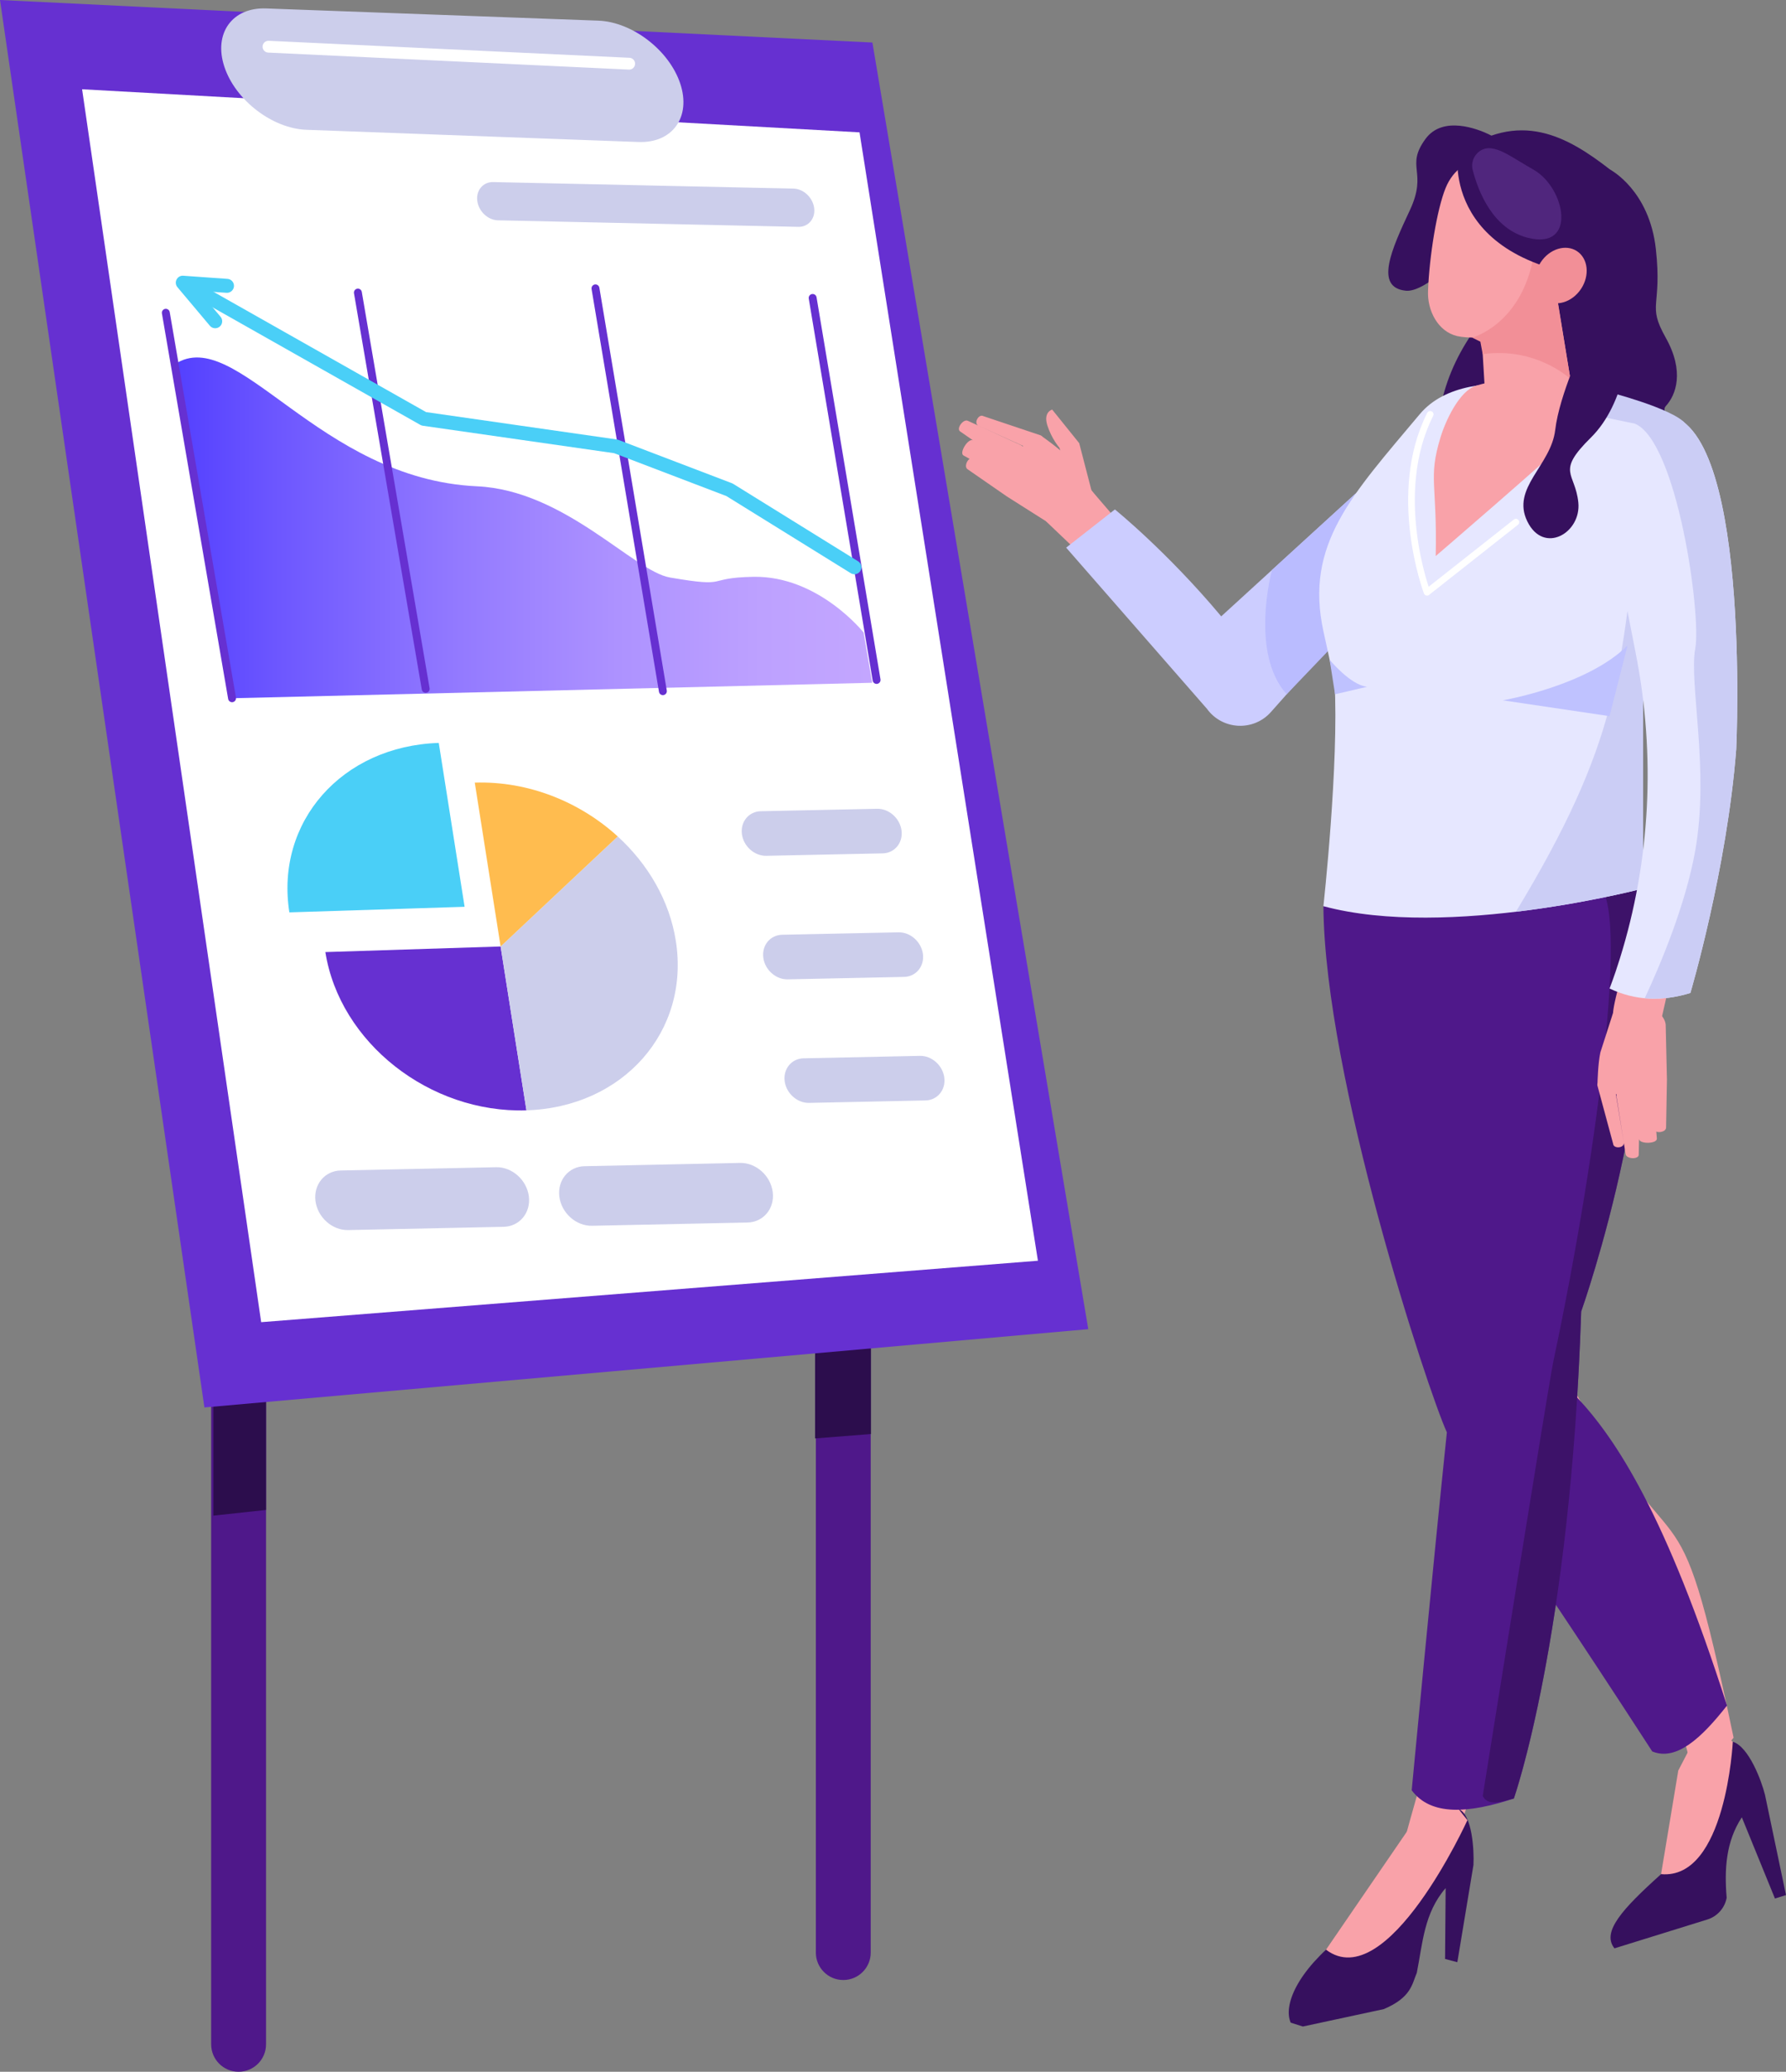 <?xml version="1.0" encoding="utf-8"?>
<!-- Generator: Adobe Illustrator 15.1.0, SVG Export Plug-In . SVG Version: 6.00 Build 0)  -->
<!DOCTYPE svg PUBLIC "-//W3C//DTD SVG 1.1//EN" "http://www.w3.org/Graphics/SVG/1.1/DTD/svg11.dtd">
<svg version="1.1" id="Layer_1" xmlns="http://www.w3.org/2000/svg" xmlns:xlink="http://www.w3.org/1999/xlink" x="0px" y="0px"
	 width="257.432px" height="298.586px" viewBox="0 0 257.432 298.586" enable-background="new 0 0 257.432 298.586"
	 xml:space="preserve">
<rect x="0" y="0" width="257.432" height="298.586" fill="#808080" stroke="none"/>
<path fill="#36105E" d="M257.432,273.123l-1.593,0.496l-4.774-11.703c-2.3,3.496-2.527,7.482-2.187,11.604
	c-0.277,1.477-1.35,2.679-2.785,3.125l-9.186,2.852l-4.197,1.303c-1.895-2.342,1.102-5.65,6.715-10.692l6.464-10.598l1.54-6.284
	l2.336-2.205c2.312,0.733,4.127,5.607,4.638,7.65L257.432,273.123z"/>
<path fill="#F9A2A9" d="M249.765,251.02c0,0-0.975,19.934-10.34,19.087l2.479-14.931l3.656-7.037L249.765,251.02z"/>
<path fill="#4F188A" d="M121.55,285.364L121.55,285.364c-2.184,0-3.954-1.77-3.954-3.954V43.171h7.909V281.41
	C125.504,283.595,123.734,285.364,121.55,285.364z"/>
<polygon fill="#2C0D4D" points="125.541,206.674 117.484,207.309 117.484,188.77 125.541,188.135 "/>
<path fill="#4F188A" d="M34.391,298.586L34.391,298.586c-2.184,0-3.954-1.771-3.954-3.955V56.393h7.909v238.238
	C38.345,296.815,36.575,298.586,34.391,298.586z"/>
<polygon fill="#2C0D4D" points="38.345,217.616 30.75,218.438 30.75,199.898 38.345,199.077 "/>
<polygon fill="#F9A2A9" points="157.322,70.676 161.677,75.752 157.418,81.466 150.747,75.107 "/>
<path fill="#CCCDFF" d="M160.7,73.424c0,0,7.503,6.052,15.327,15.406l22.175-20.264c0,0,4.619,13.184,3.002,14.284
	c-1.117,0.759-11.617,12.543-18.006,19.759c-2.516,2.842-7.014,2.615-9.236-0.463l-20.287-23.22L160.7,73.424z"/>
<path fill="#F9A2A9" d="M158.915,72.859l-5.193-7.12c-1.122-1.163-3.402-2.757-3.402-2.757c-0.09-0.086-0.188-0.167-0.303-0.232
	l-8.266-2.772c-0.672-0.377-1.43,0.977-0.758,1.354l6.493,2.943c-0.026,0.019-0.053,0.038-0.078,0.057
	c-0.072-0.062-0.151-0.118-0.238-0.167l-7.636-3.503c-0.672-0.377-1.784,1.16-1.112,1.537l1.826,1.267
	c-0.673-0.375-2.044,1.799-1.371,2.175l0.894,0.5c-0.301,0.088-0.903,1.165-0.23,1.541l5.594,3.872l6.705,4.247
	C154.237,77.055,159.32,74.98,158.915,72.859z"/>
<path fill="#F9A2A9" d="M157.446,71.157l-1.889-7.288l-3.895-4.838c0,0-1.324,0.334-0.693,2.297c0.633,1.962,1.75,3.219,1.75,3.219
	l1.025,3.892L157.446,71.157z"/>
<path fill="#BABCFF" d="M183.339,82.149c0,0-3.252,11.937,2.123,17.907l6.759-7.063l3.146-21.835L183.339,82.149z"/>
<g>
	<polygon fill="#6630D1" points="29.464,202.846 156.863,191.561 125.748,6.13 0,0 	"/>
	<polygon fill="#FFFFFF" points="37.645,190.555 149.604,181.7 123.891,19.075 11.834,12.865 	"/>
	<g>
		<g>
			<g>
				<path fill="#4ACFF7" d="M63.243,107.072l3.724,23.616l-25.258,0.806C39.652,118.451,49.293,107.517,63.243,107.072z"/>
			</g>
		</g>
		<path fill="#6630D1" d="M46.898,137.215l25.258-0.806l3.723,23.616C61.93,160.471,48.955,150.258,46.898,137.215z"/>
		<path fill="#CCCEEB" d="M97.414,135.604c2.056,13.043-7.584,23.976-21.534,24.421l-3.723-23.616l16.879-15.86
			C93.409,124.545,96.497,129.792,97.414,135.604z"/>
		<path fill="#FFBC4F" d="M68.433,112.793c7.733-0.247,15.163,2.786,20.603,7.756l-16.879,15.86l-1.241-7.872L68.433,112.793z"/>
	</g>
	<path fill="#CCCEEB" d="M44.158,18.706l47.881,1.76c4.902,0.18,7.607-3.607,6.011-8.417l0,0c-1.595-4.81-6.912-8.893-11.814-9.073
		l-47.88-1.76c-4.903-0.18-7.608,3.608-6.012,8.417l0,0C33.939,14.443,39.256,18.526,44.158,18.706z"/>
	<path fill="#CCCEEB" d="M85.331,176.662l22.414-0.47c2.294-0.048,3.931-2.021,3.637-4.382l0,0
		c-0.294-2.362-2.412-4.256-4.707-4.207l-22.414,0.471c-2.295,0.047-3.932,2.02-3.638,4.381l0,0
		C80.918,174.817,83.036,176.71,85.331,176.662z"/>
	<path fill="#CCCEEB" d="M110.457,123.341l16.769-0.352c1.717-0.036,2.942-1.511,2.722-3.278l0,0
		c-0.22-1.767-1.805-3.184-3.521-3.148l-16.77,0.352c-1.717,0.037-2.942,1.511-2.722,3.278l0,0
		C107.155,121.96,108.739,123.377,110.457,123.341z"/>
	<path fill="#CCCEEB" d="M113.539,141.146l16.77-0.352c1.717-0.036,2.941-1.511,2.722-3.278l0,0
		c-0.221-1.767-1.805-3.184-3.522-3.148l-16.769,0.352c-1.717,0.037-2.941,1.512-2.722,3.279l0,0
		C110.237,139.766,111.822,141.182,113.539,141.146z"/>
	<path fill="#CCCEEB" d="M116.622,158.951l16.77-0.352c1.717-0.035,2.941-1.511,2.721-3.277l0,0
		c-0.219-1.768-1.805-3.184-3.521-3.148l-16.77,0.352c-1.717,0.037-2.942,1.512-2.722,3.279l0,0
		C113.32,157.571,114.905,158.988,116.622,158.951z"/>
	<path fill="#CCCEEB" d="M50.178,177.28l22.413-0.47c2.295-0.048,3.932-2.02,3.638-4.381l0,0c-0.294-2.362-2.412-4.256-4.707-4.207
		l-22.414,0.47c-2.294,0.048-3.932,2.02-3.638,4.382l0,0C45.765,175.436,47.883,177.329,50.178,177.28z"/>
	<path fill="#CCCEEB" d="M71.091,26.241l43.297,0.942c1.448,0.037,2.783,1.307,2.967,2.823c0.185,1.515-0.849,2.725-2.297,2.688
		l-43.298-0.942c-1.447-0.038-2.783-1.308-2.967-2.823S69.643,26.205,71.091,26.241z"/>
	<g>
		<g>
			
				<linearGradient id="SVGID_1_" gradientUnits="userSpaceOnUse" x1="1773.204" y1="76.076" x2="1873.713" y2="76.076" gradientTransform="matrix(-1 0 0 1 1898.926 0)">
				<stop  offset="0" style="stop-color:#C3A6FF"/>
				<stop  offset="0.159" style="stop-color:#BDA1FF"/>
				<stop  offset="0.365" style="stop-color:#AD92FF"/>
				<stop  offset="0.599" style="stop-color:#9279FF"/>
				<stop  offset="0.851" style="stop-color:#6D57FF"/>
				<stop  offset="1" style="stop-color:#5340FF"/>
			</linearGradient>
			<path fill="url(#SVGID_1_)" d="M124.485,91.166c0,0-6.507-8.206-15.891-8.034c-7.174,0.131-3.136,1.626-12.029,0.099
				c-5.244-0.9-15.143-12.563-27.799-13.144c-22.915-1.05-34.667-23.42-43.553-17.604l8.235,48.149l92.274-2.229L124.485,91.166z"/>
		</g>
	</g>
	<g>
		<g>
			<path fill="#6630D1" d="M126.349,98.565c0.032,0,0.063-0.003,0.095-0.008c0.311-0.051,0.52-0.345,0.468-0.657l-9.214-55.053
				c-0.052-0.311-0.344-0.517-0.657-0.467c-0.311,0.051-0.52,0.345-0.468,0.656l9.214,55.054
				C125.833,98.368,126.076,98.565,126.349,98.565z"/>
		</g>
	</g>
	<g>
		<g>
			<path fill="#6630D1" d="M33.447,101.203c0.032,0,0.064-0.002,0.097-0.008c0.311-0.053,0.519-0.348,0.466-0.658L24.463,44.98
				c-0.053-0.311-0.351-0.518-0.658-0.465c-0.31,0.053-0.519,0.348-0.466,0.658l9.547,55.557
				C32.934,101.006,33.175,101.203,33.447,101.203z"/>
		</g>
	</g>
	<g>
		<g>
			<path fill="#6630D1" d="M61.357,99.853c0.032,0,0.064-0.003,0.097-0.008c0.31-0.053,0.519-0.348,0.466-0.658l-9.771-57.115
				c-0.053-0.31-0.343-0.517-0.659-0.465c-0.31,0.053-0.519,0.348-0.466,0.658l9.771,57.115
				C60.844,99.656,61.085,99.853,61.357,99.853z"/>
		</g>
	</g>
	<g>
		<g>
			<path fill="#6630D1" d="M95.547,100.184c0.032,0,0.063-0.002,0.095-0.008c0.311-0.051,0.52-0.345,0.468-0.657l-9.717-58.051
				c-0.051-0.31-0.344-0.519-0.657-0.468c-0.31,0.052-0.52,0.346-0.468,0.657l9.717,58.051
				C95.032,99.987,95.274,100.184,95.547,100.184z"/>
		</g>
	</g>
	<g>
		<g>
			<g>
				<path fill="#4ACFF7" d="M123.156,82.76c0.336,0,0.665-0.169,0.856-0.477c0.292-0.472,0.148-1.093-0.325-1.386L105.675,69.73
					c-0.054-0.033-0.112-0.062-0.172-0.085l-16.38-6.252c-0.07-0.027-0.142-0.045-0.215-0.056l-27.495-3.945L27.708,40.325
					c-0.484-0.275-1.098-0.103-1.371,0.38c-0.274,0.484-0.104,1.098,0.38,1.371l33.87,19.161c0.109,0.062,0.229,0.103,0.353,0.121
					l27.571,3.955l16.186,6.179l17.931,11.117C122.792,82.711,122.975,82.76,123.156,82.76z"/>
			</g>
		</g>
	</g>
	<g>
		<path fill="#4ACFF7" d="M31.021,47.309c0.228,0,0.458-0.077,0.647-0.236c0.425-0.358,0.48-0.993,0.123-1.418l-3.144-3.738l4,0.283
			c0.542,0.039,1.036-0.378,1.075-0.933c0.04-0.554-0.378-1.036-0.933-1.075l-6.371-0.451c-0.417-0.034-0.785,0.188-0.968,0.547
			c-0.184,0.36-0.134,0.795,0.126,1.104l4.674,5.558C30.449,47.188,30.733,47.309,31.021,47.309z"/>
	</g>
	
		<line fill="none" stroke="#FFFFFF" stroke-width="1.703" stroke-linecap="round" stroke-linejoin="round" stroke-miterlimit="10" x1="90.689" y1="9.18" x2="38.7" y2="6.73"/>
</g>
<path fill="#36105E" d="M214.97,19.547c0,0-0.152-0.083-0.421-0.211c-1.49-0.706-6.565-2.755-9.082,0.688
	c-2.97,4.064,0.377,4.662-2.253,10.279c-2.629,5.618-5.139,11.116-0.597,11.594c4.542,0.478,15.948-14.014,15.948-14.014
	L214.97,19.547z"/>
<path fill="#36105E" d="M232.104,24.462c0,0,5.635,2.938,6.57,11.441c0.935,8.504-1.326,7.866,1.418,12.757
	c2.743,4.89,1.492,8.264,0,9.881c-1.493,1.616,7.047,7.378,3.46,12.13c-3.585,4.752-11.653,8.337-11.653,8.337l-24.74-15.348
	c0.041-8.073,3.581-15.246,10.178-21.633l-1.019-13.577L232.104,24.462z"/>
<path fill="#F9A2A9" d="M244.421,257.137l5.457-6.697c-8.781-42.023-7-19.539-25.035-53.963
	C224.843,196.477,235.418,221.184,244.421,257.137z"/>
<path fill="#F9A2A9" d="M215.415,131.638c0,0-1.739,51.897-2.59,55.173c-0.85,3.276,1.062,39.154-6.29,64.072
	c-7.353,24.915-6.528,25.155-6.528,25.155l9.34-9.179c13.245-42.561,17.819-34.336,16.617-84.084c0,0-0.877-6.432,7.295-47.002
	L215.415,131.638z"/>
<path fill="#36105E" d="M210.06,282.793l-1.77-0.461l0.084-10.217c-3.119,3.607-3.305,7.916-4.158,12.215
	c-0.678,1.535-0.734,3.537-4.768,5.229l-11.652,2.507l-1.755-0.555c-1.086-2.472,0.864-7.394,7.487-12.562l10.743-9.424l3.208-6.527
	l2.787-2.262c1.93,0.801,2.225,5.909,2.116,8.047L210.06,282.793z"/>
<path fill="#F9A2A9" d="M211.511,262.328c0,0-11.539,25.355-20.382,18.666l11.647-17l5.562-5.653L211.511,262.328z"/>
<path fill="#4F188A" d="M227.327,201.416c0.242-3.932,0.44-8.062,0.582-12.397c0,0,13.659-38.422,7.615-62.954l-25.463,3.836l0,0
	l-19.308,0.701c0.188,24.69,15.003,69.705,17.795,75.83c-2.085,20.012-5.067,51.591-5.067,51.591
	c2.781,3.729,8.195,3.329,14.722,1.185c0,0,3.263-9.273,6.052-27.935c3.49,5.229,7.963,11.991,13.898,21.151
	c3.491,1.428,7.113-1.959,10.77-6.611C240.156,218.346,232.954,207.418,227.327,201.416z"/>
<path opacity="0.72" fill="#36105E" d="M229.311,127.361c6.368-1.662,1.038,38.477-5.403,68.788
	c-0.691,3.254-10.188,62.697-10.188,62.697c0.814,1.561,2.738,0.772,4.483,0.361c0,0,8.181-23.217,9.706-70.188
	c0,0,13.659-38.422,7.615-62.954L229.311,127.361z"/>
<path fill="#E6E7FF" d="M231.048,57.829c0,0,15.229-1.253,15.801,15.499l-10.014,6.961v47.762c0,0-28.11,7.407-46.081,2.55
	c0,0,2.269-20.633,1.606-32.285c0,0-1.316-6.017-1.606-7.352c-2.726-12.533,4.134-19.633,13.878-31.259
	C211.89,51.046,231.048,57.829,231.048,57.829z"/>
<path fill="#CBCDF5" d="M236.074,76.18c0,0,10.202-19.604,10.774-2.852l-10.014,6.961v47.762c0,0-8.074,2.127-18.334,3.354
	C233.259,107.054,233.417,97.124,236.074,76.18z"/>
<path fill="#F9A2A9" d="M207.623,63.063c-1.792,5.949-0.454,6.487-0.681,17.074c0,0,14.903-12.762,24.105-21.239
	c-4.834-3.067-10.089-5.811-18.295-3.307C210.354,56.324,208.347,60.661,207.623,63.063z"/>
<path fill-rule="evenodd" clip-rule="evenodd" fill="#F9A2A9" d="M213.377,45.408c0,0,0.515,8.57,0.942,15.669
	c0.113,1.891,1.238,3.574,2.941,4.403c1.704,0.829,3.723,0.675,5.28-0.403c0.51-0.353,1.007-0.697,1.477-1.022
	c2.138-1.478,3.228-4.055,2.805-6.618c-1.089-6.568-3.071-18.533-3.071-18.533L213.377,45.408L213.377,45.408z"/>
<path fill-rule="evenodd" clip-rule="evenodd" fill="#F9A2A9" d="M227.92,31.725c0.655-2.751-1.045-5.513-3.798-6.167
	c-2.938-0.699-6.641-1.58-9.578-2.278c-2.751-0.654-5.095,1.18-6.167,3.797c-1.266,3.089-2.353,9.865-2.544,14.877
	c-0.108,2.827,1.436,5.823,4.188,6.478c2.937,0.698,12.405-0.006,14.504-5.055C226.122,39.534,226.957,35.775,227.92,31.725
	L227.92,31.725z"/>
<path fill-rule="evenodd" clip-rule="evenodd" fill="none" stroke="#FFFFFF" stroke-width="0.96" stroke-linecap="round" stroke-linejoin="round" stroke-miterlimit="10" d="
	M218.5,75.253l-12.808,10.108c0,0-5.338-14.144,0.454-25.641"/>
<path fill="#F9A2A9" d="M232.772,145.143l-2.098,6.537c-0.348,1.578-0.409,4.359-0.409,4.359c-0.022,0.122-0.036,0.248-0.025,0.381
	l2.272,8.418c0.059,0.768,1.604,0.648,1.547-0.12l-1.148-7.036c0.029,0.012,0.061,0.023,0.09,0.033
	c-0.011,0.095-0.014,0.191-0.006,0.291l1.315,8.299c0.059,0.768,1.954,0.842,1.896,0.073l0.043-2.222
	c0.06,0.768,2.629,0.705,2.568-0.063l-0.079-1.022c0.241,0.203,1.471,0.107,1.41-0.66l0.123-6.803l-0.181-7.935
	C239.807,144.979,234.313,143.63,232.772,145.143z"/>
<path fill="#F9A2A9" d="M241.442,138.2l-2.223,9.797c0,0-6.795-0.137-6.712-2.031s2.52-9.922,2.52-9.922L241.442,138.2z"/>
<path fill="#E6E7FF" d="M239.24,59.727c13.32-0.696,11.017,48.248,11.017,48.248c-1.334,17.312-6.607,35.134-6.607,35.134
	c-4.027,1.235-7.924,1.136-11.654-0.645c0,0,0.617-1.518,1.479-4.279c4.436-14.196,5.178-29.289,2.325-43.885l-2.425-12.41
	C233.374,81.889,228.558,60.285,239.24,59.727z"/>
<path fill="#F28F97" d="M212.192,48.656c0,0,7.093-1.836,8.861-11.755l0.882,1.233l2.589,5.243l1.829,11.236
	c0,0-4.905-4.656-12.638-3.572l-0.339-1.8L212.192,48.656z"/>
<path fill-rule="evenodd" clip-rule="evenodd" fill="#36105E" d="M238.675,39.666c0,0-2.246-11.836-6.57-15.204
	c-6.244-4.861-13.084-8.698-21.973-2.337c0,0-2.561,16.616,23.245,18.151L238.675,39.666z"/>
<ellipse transform="matrix(0.835 0.55 -0.55 0.835 58.867 -117.201)" fill-rule="evenodd" clip-rule="evenodd" fill="#F28F97" cx="225.074" cy="39.666" rx="3.483" ry="4.208"/>
<path fill="#50267D" d="M214.903,21.373c-1.707-0.201-3.062,1.469-2.63,3.132c0.829,3.196,2.921,8.448,7.87,9.746
	c7.244,1.899,5.523-7.158,0.91-9.789C218.056,22.752,216.573,21.569,214.903,21.373z"/>
<path fill="#CBCDF5" d="M243.649,143.116c0,0,5.273-17.822,6.607-35.134c0,0,2.304-48.943-11.017-48.248
	c-1.471,0.077-2.639,0.563-3.575,1.327c6.098,2.629,9.59,27.607,8.686,32.422c-0.922,4.924,2.076,17.451,0,29.11
	c-1.398,7.86-5.047,16.481-7.275,21.269C239.224,144.058,241.415,143.801,243.649,143.116z"/>
<path fill="#CBCDF5" d="M235.665,61.062l-6.461-1.342l2.428-3.288c0,0,9.448,2.396,11.322,4.63S235.665,61.062,235.665,61.062z"/>
<path fill="#36105E" d="M228.392,49.244c0,0-3.619,7.572-4.225,12.721s-6.379,8.329-4.023,13.175
	c2.357,4.846,7.805,1.666,7.354-2.726c-0.452-4.392-3.295-4.315,1.813-9.351c5.107-5.036,5.608-13.97,5.153-13.819
	C234.011,49.396,228.392,49.244,228.392,49.244z"/>
<path fill="#BFC2FF" d="M191.655,95.091c0,0,2.987,3.651,5.409,3.89l-4.63,1.075L191.655,95.091z"/>
<path fill="#BFC2FF" d="M216.618,100.933c0,0,12.144-2.075,17.979-7.911l-2.602,10.192L216.618,100.933z"/>
</svg>
